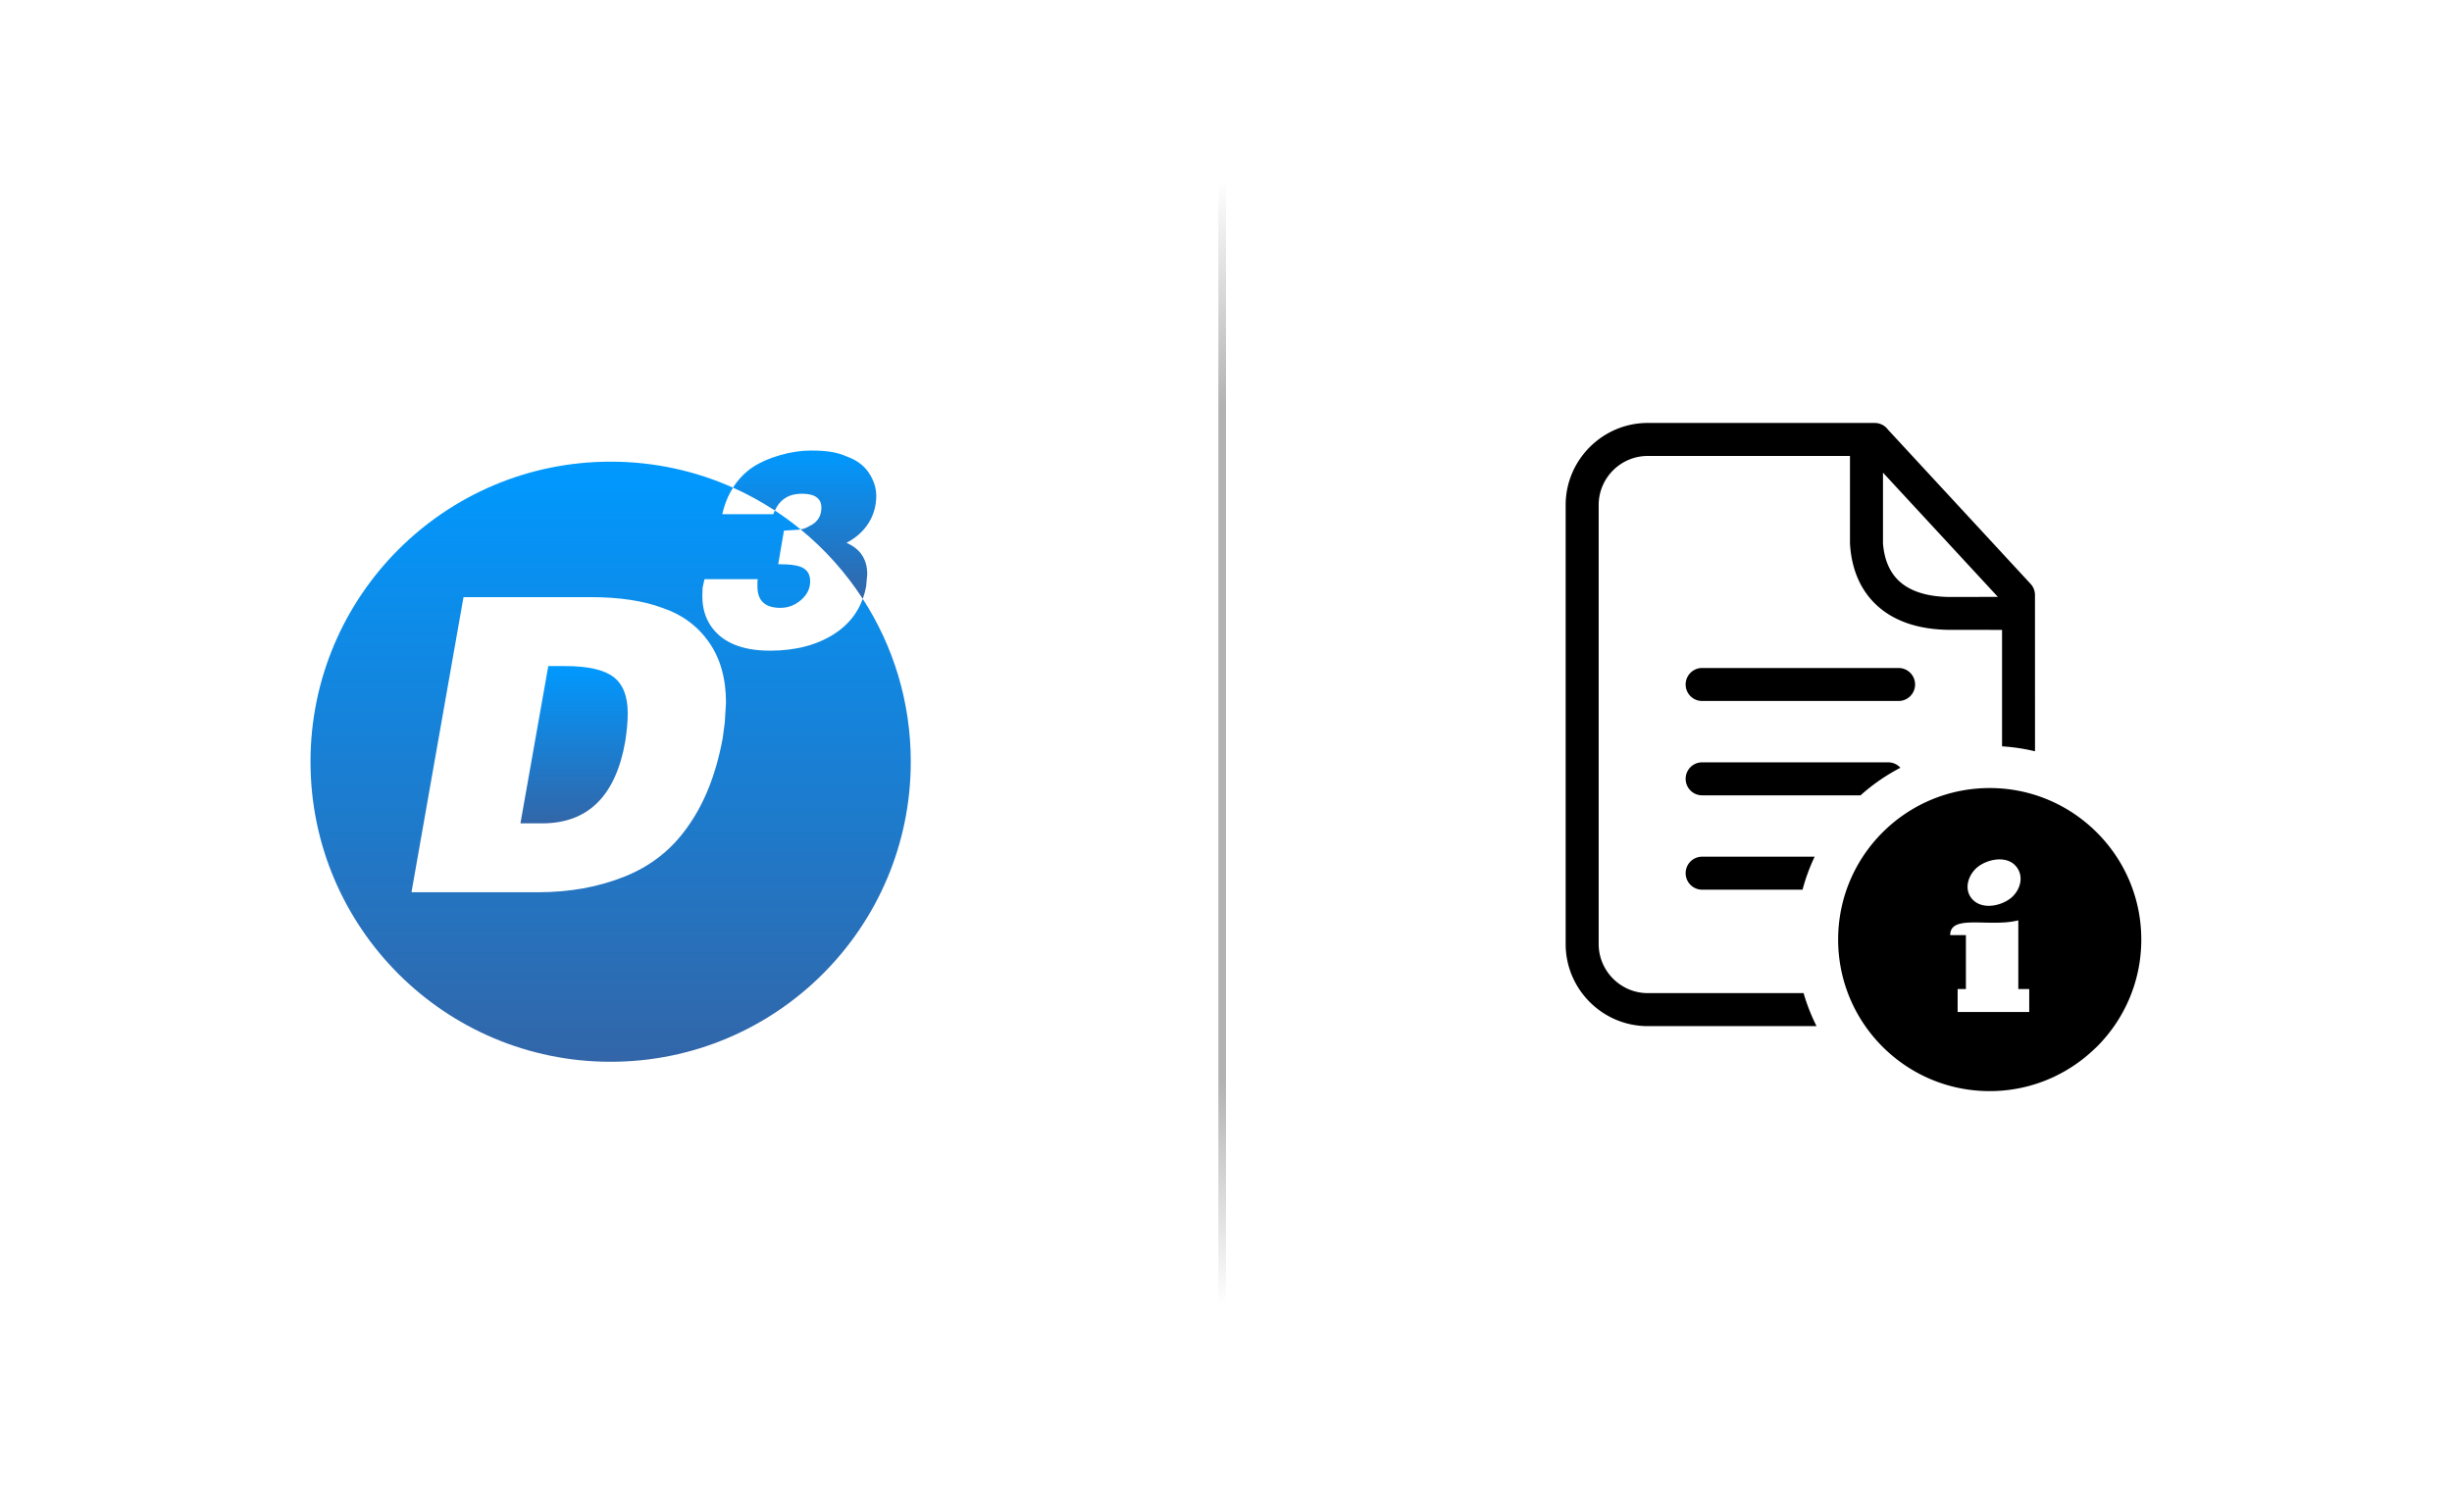 <?xml version="1.0" encoding="UTF-8" standalone="no"?>
<!-- Generator: Adobe Illustrator 14.0.0, SVG Export Plug-In  -->

<svg
   xmlns:dc="http://purl.org/dc/elements/1.1/"
   xmlns:cc="http://creativecommons.org/ns#"
   xmlns:rdf="http://www.w3.org/1999/02/22-rdf-syntax-ns#"
   xmlns:svg="http://www.w3.org/2000/svg"
   xmlns="http://www.w3.org/2000/svg"
   xmlns:sodipodi="http://sodipodi.sourceforge.net/DTD/sodipodi-0.dtd"
   xmlns:inkscape="http://www.inkscape.org/namespaces/inkscape"
   version="1.1"
   x="0px"
   y="0px"
   width="201px"
   height="124px"
   viewBox="-25.453 -14.933 201 124"
   enable-background="new -25.453 -14.933 201 124"
   xml:space="preserve"
   id="svg937"
   sodipodi:docname="picture.svg"
   inkscape:version="0.92.5 (2060ec1f9f, 2020-04-08)"><sodipodi:namedview
   pagecolor="#ffffff"
   bordercolor="#666666"
   borderopacity="1"
   objecttolerance="10"
   gridtolerance="10"
   guidetolerance="10"
   inkscape:pageopacity="0"
   inkscape:pageshadow="2"
   inkscape:window-width="1848"
   inkscape:window-height="1016"
   id="namedview939"
   showgrid="false"
   inkscape:zoom="4.3299648"
   inkscape:cx="100.26905"
   inkscape:cy="55.441687"
   inkscape:window-x="72"
   inkscape:window-y="27"
   inkscape:window-maximized="1"
   inkscape:current-layer="svg937" />
<defs
   id="defs815">
</defs>
<linearGradient
   id="SVGID_1_"
   gradientUnits="userSpaceOnUse"
   x1="13.207"
   y1="16.715"
   x2="13.207"
   y2="29.613"
   gradientTransform="matrix(1 0 0 -1 8.4 69.294)">
	<stop
   offset="0.006"
   style="stop-color:#3266A9"
   id="stop817" />
	<stop
   offset="1"
   style="stop-color:#0099FF"
   id="stop819" />
</linearGradient>
<path
   fill="url(#SVGID_1_)"
   d="M24.829,40.569c-0.784-0.592-2.104-0.888-3.961-0.888h-1.376l-2.283,12.897h1.779  c3.76,0,6.032-2.244,6.815-6.733c0.134-0.871,0.202-1.642,0.202-2.313C26.004,42.148,25.611,41.16,24.829,40.569z"
   id="path822" />
<linearGradient
   id="SVGID_2_"
   gradientUnits="userSpaceOnUse"
   x1="32.106"
   y1="35.123"
   x2="32.106"
   y2="47.284"
   gradientTransform="matrix(1 0 0 -1 8.4 69.294)">
	<stop
   offset="0.006"
   style="stop-color:#3266A9"
   id="stop824" />
	<stop
   offset="1"
   style="stop-color:#0099FF"
   id="stop826" />
</linearGradient>
<path
   fill="url(#SVGID_2_)"
   d="M40.267,25.549c1.074,0,1.611,0.381,1.611,1.143c0,0.701-0.321,1.201-0.962,1.5  c-0.209,0.119-0.366,0.194-0.471,0.224c-0.065,0.019-0.158,0.037-0.271,0.056c1.98,1.621,3.702,3.544,5.097,5.699  c0.117-0.321,0.21-0.658,0.277-1.013l0.09-1.008c0-1.223-0.568-2.081-1.701-2.574c0.776-0.402,1.376-0.94,1.801-1.611  c0.425-0.672,0.638-1.418,0.638-2.239c0-0.642-0.198-1.265-0.593-1.868c-0.396-0.605-0.98-1.049-1.757-1.333  c-0.433-0.193-0.876-0.328-1.332-0.402c-0.456-0.075-1.003-0.113-1.645-0.113c-0.82,0-1.663,0.124-2.529,0.37  c-0.865,0.246-1.6,0.563-2.204,0.952c-0.604,0.389-1.13,0.907-1.578,1.557c-0.036,0.052-0.066,0.109-0.101,0.163  c1.196,0.534,2.341,1.163,3.426,1.874C38.494,26.01,39.227,25.549,40.267,25.549z"
   id="path829" />
<linearGradient
   id="SVGID_3_"
   gradientUnits="userSpaceOnUse"
   x1="16.204"
   y1="-2.833"
   x2="16.204"
   y2="46.372"
   gradientTransform="matrix(1 0 0 -1 8.4 69.294)">
	<stop
   offset="0.006"
   style="stop-color:#3266A9"
   id="stop831" />
	<stop
   offset="1"
   style="stop-color:#0099FF"
   id="stop833" />
</linearGradient>
<path
   fill="url(#SVGID_3_)"
   d="M45.272,34.171c-0.433,1.189-1.208,2.147-2.331,2.871c-1.425,0.918-3.182,1.377-5.271,1.377  c-1.179,0-2.175-0.176-2.988-0.525c-0.813-0.35-1.444-0.864-1.891-1.543c-0.448-0.678-0.671-1.481-0.671-2.405l0.022-0.694  l0.156-0.693h4.367l-0.028,0.179v0.179v0.246c0,1.164,0.628,1.746,1.884,1.746c0.635,0,1.201-0.217,1.696-0.649  c0.495-0.434,0.742-0.94,0.742-1.522c0-0.522-0.194-0.887-0.582-1.097c-0.329-0.208-1.007-0.313-2.036-0.313l0.47-2.754l1.141-0.067  c0.083-0.011,0.154-0.022,0.221-0.033c-0.674-0.551-1.378-1.067-2.11-1.546c-0.044,0.096-0.087,0.195-0.125,0.302h-4.185  c0.192-0.837,0.49-1.56,0.884-2.175c-3.064-1.372-6.46-2.133-10.034-2.133C11.015,22.922,0,33.936,0,47.523  c0,13.59,11.015,24.604,24.603,24.604c13.588,0,24.604-11.018,24.604-24.607C49.207,42.599,47.761,38.016,45.272,34.171z   M33.96,44.3l-0.168,1.275c-0.538,2.953-1.511,5.404-2.921,7.35c-1.298,1.836-3.016,3.18-5.153,4.028  c-2.138,0.851-4.494,1.274-7.067,1.274H8.278l4.264-24.198h10.441c1.141,0,2.204,0.073,3.189,0.218  c0.984,0.146,1.868,0.364,2.651,0.655c1.611,0.537,2.887,1.471,3.827,2.802c0.94,1.332,1.41,2.992,1.41,4.984L33.96,44.3z"
   id="path836" />
<linearGradient
   id="SVGID_4_"
   gradientUnits="userSpaceOnUse"
   x1="73.45"
   y1="-21.629"
   x2="59.22"
   y2="68.216"
   gradientTransform="matrix(1 0 0 -1 8.4 69.294)">
	<stop
   offset="0"
   style="stop-color:#B2B2B2;stop-opacity:0"
   id="stop838" />
	<stop
   offset="0.2"
   style="stop-color:#B2B2B2"
   id="stop840" />
	<stop
   offset="0.8"
   style="stop-color:#B2B2B2"
   id="stop842" />
	<stop
   offset="1"
   style="stop-color:#B2B2B2;stop-opacity:0"
   id="stop844" />
</linearGradient>
<rect
   x="74.422"
   fill="url(#SVGID_4_)"
   width="0.625"
   height="92"
   id="rect847" />












































<g
   style="clip-rule:evenodd;fill-rule:evenodd;image-rendering:optimizeQuality;shape-rendering:geometricPrecision;text-rendering:geometricPrecision"
   id="g1654"
   transform="matrix(0.107,0,0,0.107,102.89,19.747)"><path
     id="path1643"
     d="m 324.87,279.77 c 32.01,0 61.01,13.01 82.03,34.02 21.09,21 34.1,50.05 34.1,82.1 0,32.06 -13.01,61.11 -34.02,82.11 l -1.32,1.22 c -20.92,20.29 -49.41,32.8 -80.79,32.8 -32.06,0 -61.1,-13.01 -82.1,-34.02 -21.01,-21 -34.02,-50.05 -34.02,-82.11 0,-32.06 13.01,-61.1 34.02,-82.1 21,-21.01 50.04,-34.02 82.1,-34.02 z M 243.11,38.08 v 54.18 c 0.99,12.93 5.5,23.09 13.42,29.85 8.2,7.01 20.46,10.94 36.69,11.23 l 37.92,-0.04 z m 91.21,120.49 -41.3,-0.04 c -22.49,-0.35 -40.21,-6.4 -52.9,-17.24 -13.23,-11.31 -20.68,-27.35 -22.19,-47.23 l -0.11,-1.74 V 25.29 H 62.87 c -10.34,0 -19.75,4.23 -26.55,11.03 -6.8,6.8 -11.03,16.21 -11.03,26.55 v 336.49 c 0,10.3 4.25,19.71 11.06,26.52 6.8,6.8 16.22,11.05 26.52,11.05 h 119.41 c 2.54,8.79 5.87,17.25 9.92,25.29 H 62.87 c -17.28,0 -33.02,-7.08 -44.41,-18.46 C 7.08,432.37 0,416.64 0,399.36 V 62.87 C 0,45.61 7.08,29.89 18.45,18.51 29.89,7.08 45.61,0 62.87,0 h 173.88 c 4.11,0 7.76,1.96 10.07,5 l 109.39,118.34 c 2.24,2.43 3.34,5.49 3.34,8.55 l 0.03,119.72 c -8.18,-1.97 -16.62,-3.25 -25.26,-3.79 z m -229.76,54.49 c -6.98,0 -12.64,-5.66 -12.64,-12.64 0,-6.99 5.66,-12.65 12.64,-12.65 h 150.49 c 6.98,0 12.65,5.66 12.65,12.65 0,6.98 -5.67,12.64 -12.65,12.64 z m 0,72.3 c -6.98,0 -12.64,-5.66 -12.64,-12.65 0,-6.98 5.66,-12.64 12.64,-12.64 h 142.52 c 3.71,0 7.05,1.6 9.37,4.15 a 149.03,149.03 0 0 0 -30.54,21.14 z m 0,72.3 c -6.98,0 -12.64,-5.66 -12.64,-12.65 0,-6.98 5.66,-12.64 12.64,-12.64 h 86.2 c -3.82,8.05 -6.95,16.51 -9.29,25.29 z m 239.61,-18.85 c 7.41,7.43 4.68,18.9 -3.05,25.23 -7.46,6.01 -20.97,8.92 -28.68,1.83 -7.77,-7.23 -4.68,-18.87 2.76,-25.24 7.18,-6.05 21.39,-9.37 28.97,-1.82 z m -43.88,95 h 6.34 V 392.48 H 294.6 c 0,-16.37 30.05,-5.74 52.18,-11.32 v 52.65 h 8.37 v 17.58 h -54.86 z"
     inkscape:connector-curvature="0" /></g></svg>